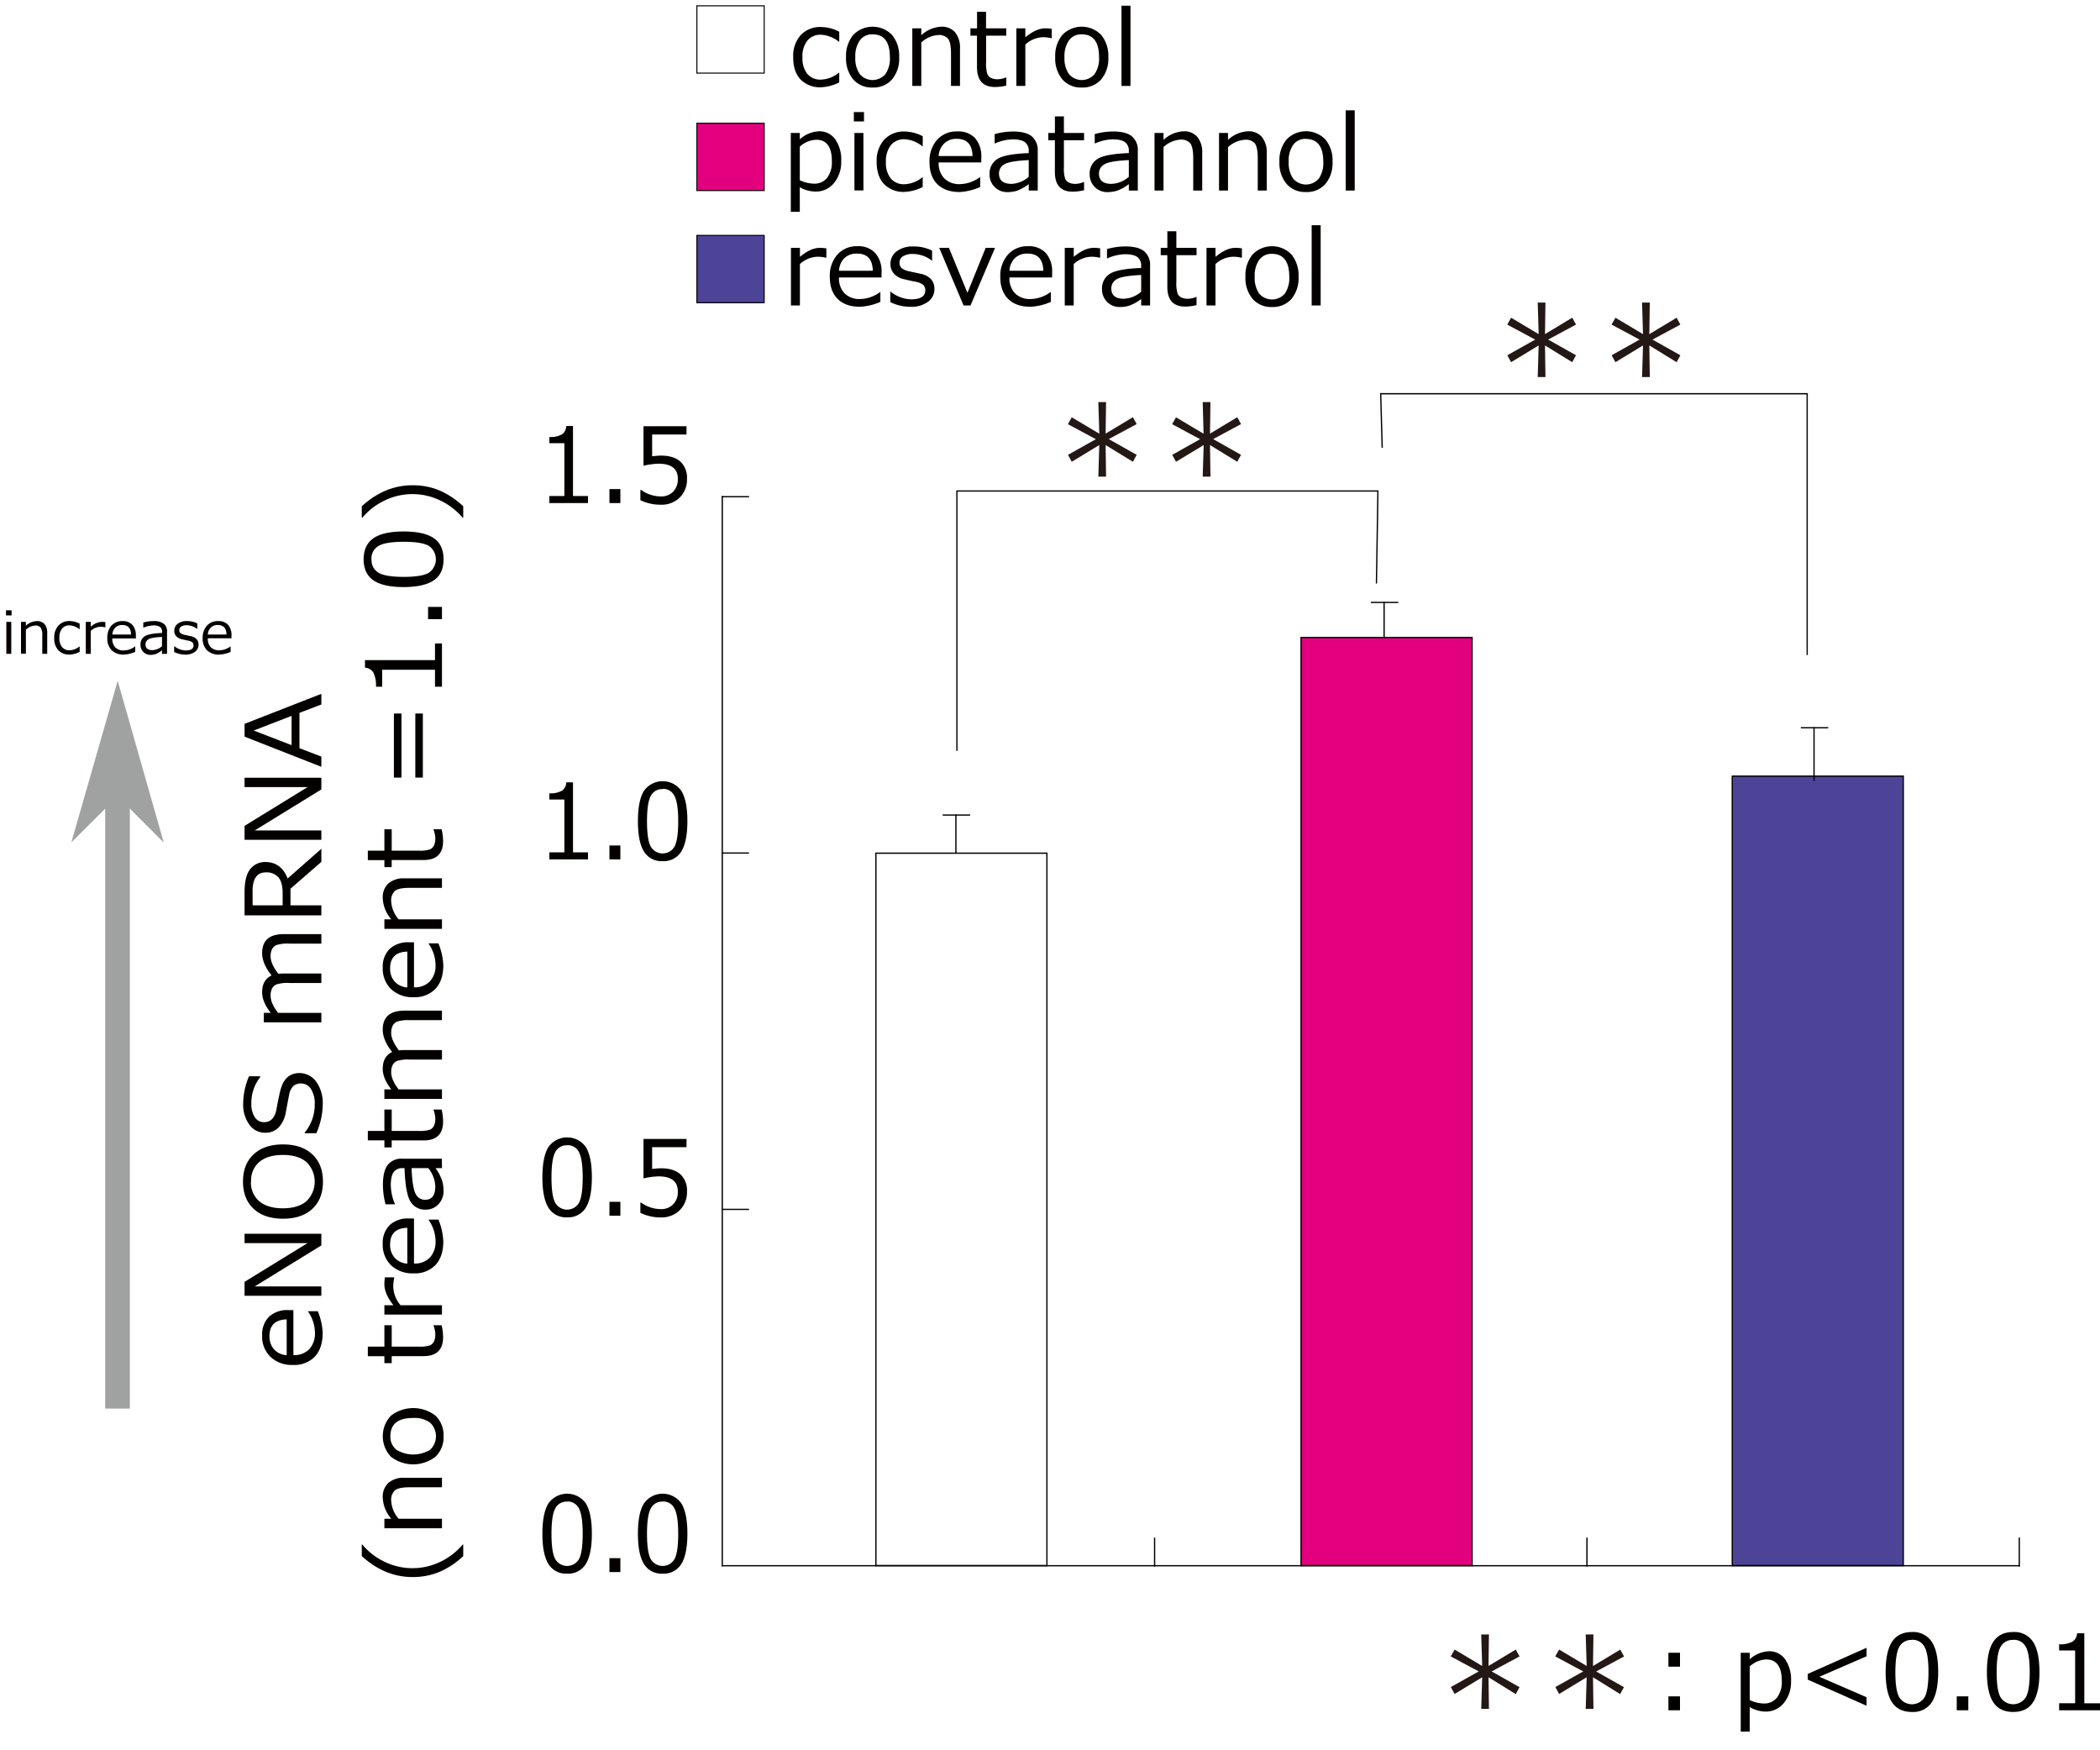 <?xml version="1.0" encoding="UTF-8"?>
<svg xmlns="http://www.w3.org/2000/svg" id="レイヤー_1" data-name="レイヤー 1" viewBox="0 0 700 583.24">
  <defs>
    <style>.cls-1,.cls-5{fill:#040000;}.cls-2{fill:#4d4397;}.cls-3{fill:#e3007f;}.cls-4{isolation:isolate;}.cls-5{fill-opacity:0;}.cls-6{fill:#231815;}.cls-7,.cls-8{fill:#a0a1a1;}.cls-7{fill-rule:evenodd;}</style>
  </defs>
  <path class="cls-1" d="M349.18,522H291.75V284.13h57.43Zm-57-.43h56.58v-237H292.18Z"></path>
  <path id="path33" class="cls-2" d="M577.43,258.67h57V521.78h-57V258.67"></path>
  <path class="cls-1" d="M634.64,522H577.21V258.46h57.43Zm-57-.43h56.58V258.88H577.64Z"></path>
  <path id="path41-7" class="cls-3" d="M433.68,212.47h57V521.78h-57V212.47"></path>
  <path class="cls-1" d="M490.9,522H433.47V212.25H490.9Zm-57-.43h56.57V212.68H433.9Z"></path>
  <rect class="cls-1" x="318.42" y="271.43" width="0.43" height="12.89"></rect>
  <rect class="cls-1" x="314.23" y="271.43" width="9.14" height="0.42"></rect>
  <rect class="cls-1" x="604.46" y="242.34" width="0.43" height="17.88"></rect>
  <rect class="cls-1" x="600.27" y="242.34" width="9.14" height="0.42"></rect>
  <rect class="cls-1" x="461.15" y="200.57" width="0.43" height="11.72"></rect>
  <rect class="cls-1" x="456.95" y="200.57" width="9.14" height="0.42"></rect>
  <rect class="cls-1" x="240.54" y="165.33" width="0.43" height="356.7"></rect>
  <rect class="cls-1" x="240.54" y="402.85" width="9.14" height="0.42"></rect>
  <rect class="cls-1" x="240.54" y="284.09" width="9.14" height="0.42"></rect>
  <rect class="cls-1" x="240.54" y="165.33" width="9.14" height="0.42"></rect>
  <rect class="cls-1" x="240.54" y="521.61" width="432.76" height="0.43"></rect>
  <path class="cls-1" d="M319.18,250.25h-.42V163.42H459.51v.21s0,2.36-.49,30.83h-.42c.41-24.44.48-29.62.49-30.61H319.18Z"></path>
  <rect class="cls-1" x="672.88" y="512.42" width="0.43" height="9.67"></rect>
  <rect class="cls-1" x="528.77" y="512.46" width="0.43" height="9.67"></rect>
  <rect class="cls-1" x="384.65" y="512.46" width="0.43" height="9.67"></rect>
  <path class="cls-1" d="M602.6,218.3h-.42V131.45H460.45c0,.76.09,4.05.5,17.79l-.43,0c-.49-16.64-.5-18-.5-18V131H602.6Z"></path>
  <g class="cls-4">
    <path class="cls-1" d="M189.07,524.46a6.85,6.85,0,0,1-6.27-3.22c-1.33-2.16-2-5.51-2-10.08s.67-7.93,2-10.09a7.63,7.63,0,0,1,12.49,0q2,3.26,2,10.05t-2,10.1A6.82,6.82,0,0,1,189.07,524.46Zm0-24a4.17,4.17,0,0,0-4,2.31q-1.24,2.29-1.24,8.43c0,4.06.41,6.85,1.24,8.39a4.57,4.57,0,0,0,7.94,0q1.22-2.31,1.22-8.42c0-4-.4-6.78-1.22-8.35A4.14,4.14,0,0,0,189.07,500.42Z"></path>
    <path class="cls-1" d="M206.79,523.94h-3.64V519.3h3.64Z"></path>
    <path class="cls-1" d="M220.91,524.46a6.85,6.85,0,0,1-6.27-3.22c-1.33-2.16-2-5.51-2-10.08s.67-7.93,2-10.09a7.63,7.63,0,0,1,12.49,0q2,3.26,2,10.05t-2,10.1A6.82,6.82,0,0,1,220.91,524.46Zm0-24a4.17,4.17,0,0,0-4,2.31q-1.24,2.29-1.24,8.43c0,4.06.41,6.85,1.24,8.39a4.57,4.57,0,0,0,7.94,0q1.22-2.31,1.22-8.42c0-4-.4-6.78-1.22-8.35A4.14,4.14,0,0,0,220.91,500.42Z"></path>
  </g>
  <g class="cls-4">
    <path class="cls-1" d="M189.07,405.71a6.86,6.86,0,0,1-6.27-3.23q-2-3.23-2-10.08t2-10.09a7.63,7.63,0,0,1,12.49,0q2,3.26,2,10.05t-2,10.1A6.83,6.83,0,0,1,189.07,405.71Zm0-24a4.16,4.16,0,0,0-4,2.3c-.83,1.53-1.24,4.35-1.24,8.43s.41,6.86,1.24,8.4a4.57,4.57,0,0,0,7.94,0q1.22-2.31,1.22-8.43c0-4-.4-6.78-1.22-8.35A4.13,4.13,0,0,0,189.07,381.67Z"></path>
    <path class="cls-1" d="M206.79,405.18h-3.64v-4.64h3.64Z"></path>
    <path class="cls-1" d="M213.46,404.21v-3.4h.25a11.32,11.32,0,0,0,6.51,2.16,5.59,5.59,0,0,0,4.16-1.57,5.89,5.89,0,0,0,1.56-4.34q0-5-6.5-5a24.37,24.37,0,0,0-4.94.68V379.58h14.34v2.75H217.38v7.25c1.41-.14,2.37-.22,2.86-.22q4.31,0,6.54,2a7.29,7.29,0,0,1,2.22,5.75,8.39,8.39,0,0,1-2.41,6.21,8.53,8.53,0,0,1-6.31,2.42A15.21,15.21,0,0,1,213.46,404.21Z"></path>
  </g>
  <g class="cls-4">
    <path class="cls-1" d="M196,286.42H183.12v-2.35h5v-17.6h-5V264.4a7.79,7.79,0,0,0,4.22-.89,3.51,3.51,0,0,0,1.42-2.78H191v23.34H196Z"></path>
    <path class="cls-1" d="M206.79,286.42h-3.64v-4.64h3.64Z"></path>
    <path class="cls-1" d="M220.91,287a6.86,6.86,0,0,1-6.27-3.23q-2-3.23-2-10.08t2-10.09a7.63,7.63,0,0,1,12.49,0q2,3.26,2,10.05t-2,10.1A6.83,6.83,0,0,1,220.91,287Zm0-24a4.16,4.16,0,0,0-4,2.3q-1.24,2.3-1.24,8.43t1.24,8.4a4.57,4.57,0,0,0,7.94,0q1.22-2.31,1.22-8.43c0-4-.4-6.78-1.22-8.35A4.13,4.13,0,0,0,220.91,262.91Z"></path>
  </g>
  <g class="cls-4">
    <path class="cls-1" d="M196,167.66H183.12v-2.35h5v-17.6h-5v-2.07a7.79,7.79,0,0,0,4.22-.89,3.51,3.51,0,0,0,1.42-2.78H191v23.34H196Z"></path>
    <path class="cls-1" d="M206.79,167.66h-3.64V163h3.64Z"></path>
    <path class="cls-1" d="M213.46,166.69v-3.4h.25a11.32,11.32,0,0,0,6.51,2.16,5.59,5.59,0,0,0,4.16-1.57,5.9,5.9,0,0,0,1.56-4.34c0-3.36-2.17-5-6.5-5a24.37,24.37,0,0,0-4.94.68V142.06h14.34v2.75H217.38v7.25c1.41-.14,2.37-.22,2.86-.22q4.31,0,6.54,2a7.28,7.28,0,0,1,2.22,5.74,8.41,8.41,0,0,1-2.41,6.22,8.53,8.53,0,0,1-6.31,2.41A15.21,15.21,0,0,1,213.46,166.69Z"></path>
  </g>
  <g class="cls-4">
    <path class="cls-1" d="M107.56,444.23q0,5.07-2.59,7.88a9.5,9.5,0,0,1-7.33,2.8,10.31,10.31,0,0,1-7.48-2.69,9.43,9.43,0,0,1-2.78-7.11,8.36,8.36,0,0,1,2.28-6.26,8.92,8.92,0,0,1,6.49-2.22H97.8v15a7,7,0,0,0,5.32-2,7.75,7.75,0,0,0,1.86-5.51,12.62,12.62,0,0,0-2.29-7V437h3.24A21.35,21.35,0,0,1,107.56,444.23Zm-12,7.44V439.73c-3.82.09-5.73,1.95-5.73,5.56a6.35,6.35,0,0,0,1.53,4.43A6.21,6.21,0,0,0,95.54,451.67Z"></path>
    <path class="cls-1" d="M107.12,411.18v3.89L84.9,428.74h22.22v3.12H81.52v-4.65l21-12.91h-21v-3.12Z"></path>
    <path class="cls-1" d="M107.65,393.8q0,5.79-3.53,9.08t-9.79,3.29q-6.26,0-9.79-3.3T81,393.8q0-5.78,3.54-9.08t9.79-3.31q6.24,0,9.78,3.31T107.65,393.8Zm-24,0a8.12,8.12,0,0,0,2.78,6.56q2.79,2.34,7.85,2.34t7.84-2.34a9.09,9.09,0,0,0,0-13.09q-2.78-2.36-7.84-2.35t-7.86,2.35A8.08,8.08,0,0,0,83.7,393.78Z"></path>
    <path class="cls-1" d="M107.58,368.08a24.44,24.44,0,0,1-2.14,9.6h-3.86v-.23a14.61,14.61,0,0,0,3.33-9.4,9,9,0,0,0-1.24-5.09,3.85,3.85,0,0,0-3.33-1.85,3.66,3.66,0,0,0-2.5.79,5.29,5.29,0,0,0-1.42,2.72l-1.15,6.06a9.75,9.75,0,0,1-2.41,5.1,6.13,6.13,0,0,1-4.53,1.74,6.29,6.29,0,0,1-5.21-2.7,11.32,11.32,0,0,1-2.06-7A23.47,23.47,0,0,1,83,358.7h3.72V359a13.88,13.88,0,0,0-2.94,8.83,7.93,7.93,0,0,0,1.17,4.53A3.59,3.59,0,0,0,88,374q3.18,0,4.09-3.93c.26-1.51.59-3.2,1-5.05a16.53,16.53,0,0,1,1.22-4,7.39,7.39,0,0,1,1.45-1.95A5.42,5.42,0,0,1,97.58,358a6.88,6.88,0,0,1,7.81,2.49A12.16,12.16,0,0,1,107.58,368.08Z"></path>
    <path class="cls-1" d="M107.12,314.49H96.37a12,12,0,0,0-4.15.46,3,3,0,0,0-1.53,1.4,5.14,5.14,0,0,0-.49,2.39q0,2.46,2.57,5.81a20,20,0,0,1,2.26-.1h12.09v3.16H96.37a12,12,0,0,0-4.2.47,3,3,0,0,0-1.49,1.38,5.09,5.09,0,0,0-.48,2.35c0,1.72.83,3.63,2.48,5.75h14.44v3.17H87.93v-3.17h2.31q-2.86-3.63-2.86-6.85,0-4.15,3.15-5.62c-2.1-2.61-3.15-5.1-3.15-7.45q0-6.33,7.24-6.32h12.5Z"></path>
    <path class="cls-1" d="M107.12,282.88v4.37l-10.29,8.94v5.53h10.29v3.35H81.52v-7.69c0-3.62.64-6.2,1.92-7.76a6.23,6.23,0,0,1,5-2.33q5.28,0,7.44,5.5ZM84.21,301.72h10v-4c0-2.48-.48-4.27-1.43-5.35a5.25,5.25,0,0,0-4.16-1.62c-3,0-4.43,2.12-4.43,6.36Z"></path>
    <path class="cls-1" d="M107.12,259.21v3.89L84.9,276.77h22.22v3.12H81.52v-4.65l21-12.91h-21v-3.12Z"></path>
    <path class="cls-1" d="M107.12,234.79l-7.3,2.79v11.78l7.3,2.8v3.4l-25.6-10.05v-4.27l25.6-10Zm-9.93,3.8-12.63,4.88,12.63,4.87Z"></path>
  </g>
  <g class="cls-4">
    <path class="cls-1" d="M154.41,514.79v3.84a27.57,27.57,0,0,1-8.09,5.32,23.21,23.21,0,0,1-8.83,1.65q-9.23,0-16.9-7v-3.84h.17a21.92,21.92,0,0,0,7.41,5.74,21.32,21.32,0,0,0,18.64,0,22.17,22.17,0,0,0,7.43-5.75Z"></path>
    <path class="cls-1" d="M147.32,492.51v3.17H136.57q-3.73,0-4.95,1.05a4.3,4.3,0,0,0-1.22,3.44,9.93,9.93,0,0,0,2.48,6h14.44v3.17H128.13v-3.17h2.31a11.39,11.39,0,0,1-2.86-7.07,6.29,6.29,0,0,1,1.86-4.87,7.69,7.69,0,0,1,5.38-1.71Z"></path>
    <path class="cls-1" d="M147.85,478.65a8.9,8.9,0,0,1-2.71,6.86,12.12,12.12,0,0,1-14.82,0,9.95,9.95,0,0,1,0-13.69,12.16,12.16,0,0,1,14.86,0A9,9,0,0,1,147.85,478.65Zm-17.72,0a5.48,5.48,0,0,0,2,4.52,10.82,10.82,0,0,0,11.26,0,6.21,6.21,0,0,0,0-9,8.68,8.68,0,0,0-5.61-1.59Q130.14,472.54,130.13,478.65Z"></path>
    <path class="cls-1" d="M147.7,445.67q0,6.3-6.54,6.3H130.57v2.33h-2.44V452h-5.52V448.8h5.52v-7.13h2.44v7.13h8.89a10.68,10.68,0,0,0,3.92-.44,2.69,2.69,0,0,0,1.3-1.34,5.48,5.48,0,0,0,.42-2.31,8.26,8.26,0,0,0-.61-2.93v-.11h2.72A18.4,18.4,0,0,1,147.7,445.67Z"></path>
    <path class="cls-1" d="M147.32,438.12H128.13V435h3q-3-3.81-3-7a14.67,14.67,0,0,1,.17-2.28h3.12v.12a14.07,14.07,0,0,0-.34,3,10,10,0,0,0,2.45,6.17h13.79Z"></path>
    <path class="cls-1" d="M147.77,413.7c0,3.39-.87,6-2.59,7.88a9.48,9.48,0,0,1-7.33,2.8,10.32,10.32,0,0,1-7.49-2.68,9.44,9.44,0,0,1-2.78-7.11,8.34,8.34,0,0,1,2.28-6.26,8.88,8.88,0,0,1,6.49-2.23H138v15a6.91,6.91,0,0,0,5.32-2,7.74,7.74,0,0,0,1.86-5.5,12.65,12.65,0,0,0-2.29-7v-.14h3.25A21.55,21.55,0,0,1,147.77,413.7Zm-12,7.44V409.2c-3.82.1-5.73,1.95-5.73,5.57a6.36,6.36,0,0,0,1.53,4.43A6.21,6.21,0,0,0,135.74,421.14Z"></path>
    <path class="cls-1" d="M147.32,389.32h-2.14a15.34,15.34,0,0,1,2.2,4.18,11.75,11.75,0,0,1,.47,3.33,6.3,6.3,0,0,1-1.7,4.52,5.67,5.67,0,0,1-4.31,1.8,5.57,5.57,0,0,1-5-2.68q-1.7-2.67-2-11.15h-.58a3.48,3.48,0,0,0-3,1.26c-.64.84-1,2.31-1,4.43a17.1,17.1,0,0,0,1.35,6.21v.15h-3.1a26,26,0,0,1-.87-6.49q0-4.51,1.59-6.62a5.8,5.8,0,0,1,4.93-2.09h13.13Zm-4.56,0h-5.58c.2,4.48.66,7.35,1.4,8.63a3.43,3.43,0,0,0,3.07,1.92q3.45,0,3.45-4.43A10.19,10.19,0,0,0,142.76,389.32Z"></path>
    <path class="cls-1" d="M147.7,373.78q0,6.3-6.54,6.3H130.57v2.32h-2.44v-2.34h-5.52v-3.15h5.52v-7.13h2.44v7.13h8.89a10.91,10.91,0,0,0,3.92-.44,2.73,2.73,0,0,0,1.3-1.34,5.48,5.48,0,0,0,.42-2.31,8.18,8.18,0,0,0-.61-2.93v-.11h2.72A18.4,18.4,0,0,1,147.7,373.78Z"></path>
    <path class="cls-1" d="M147.32,340H136.57a12,12,0,0,0-4.15.46,3,3,0,0,0-1.53,1.4,5.26,5.26,0,0,0-.49,2.39q0,2.46,2.57,5.82a17.6,17.6,0,0,1,2.26-.11h12.09v3.17H136.57a12,12,0,0,0-4.2.46,3,3,0,0,0-1.49,1.38,5.12,5.12,0,0,0-.48,2.35q0,2.58,2.48,5.75h14.44v3.17H128.13v-3.17h2.31c-1.9-2.41-2.86-4.69-2.86-6.84q0-4.17,3.15-5.62-3.15-3.93-3.15-7.46,0-6.31,7.24-6.32h12.5Z"></path>
    <path class="cls-1" d="M147.77,321.66c0,3.38-.87,6-2.59,7.87a9.49,9.49,0,0,1-7.33,2.81,10.32,10.32,0,0,1-7.49-2.69,9.44,9.44,0,0,1-2.78-7.11,8.34,8.34,0,0,1,2.28-6.26,8.92,8.92,0,0,1,6.49-2.23H138v15a6.91,6.91,0,0,0,5.32-2,7.73,7.73,0,0,0,1.86-5.5,12.65,12.65,0,0,0-2.29-7v-.14h3.25A21.55,21.55,0,0,1,147.77,321.66Zm-12,7.43V317.15c-3.82.1-5.73,2-5.73,5.57a6.36,6.36,0,0,0,1.53,4.43A6.21,6.21,0,0,0,135.74,329.09Z"></path>
    <path class="cls-1" d="M147.32,292.73v3.17H136.57q-3.73,0-4.95,1.05a4.3,4.3,0,0,0-1.22,3.44,9.93,9.93,0,0,0,2.48,6h14.44v3.17H128.13v-3.17h2.31a11.44,11.44,0,0,1-2.86-7.08,6.27,6.27,0,0,1,1.86-4.86,7.69,7.69,0,0,1,5.38-1.71Z"></path>
    <path class="cls-1" d="M147.7,280.32q0,6.31-6.54,6.31H130.57V289h-2.44v-2.34h-5.52v-3.15h5.52v-7.14h2.44v7.14h8.89a10.91,10.91,0,0,0,3.92-.44,2.75,2.75,0,0,0,1.3-1.35,5.47,5.47,0,0,0,.42-2.3,8.27,8.27,0,0,0-.61-2.94v-.11h2.72A18.48,18.48,0,0,1,147.7,280.32Z"></path>
    <path class="cls-1" d="M133.82,237.8v21.36H131.3V237.8Zm7.13,0v21.36h-2.51V237.8Z"></path>
    <path class="cls-1" d="M147.32,214.43v14.44H145v-5.66h-17.6v5.66h-2.07a9.63,9.63,0,0,0-.89-4.74,3.46,3.46,0,0,0-2.78-1.6V220H145v-5.54Z"></path>
    <path class="cls-1" d="M147.32,202.27v4.09h-4.63v-4.09Z"></path>
    <path class="cls-1" d="M147.85,186.4c0,3.2-1.07,5.54-3.23,7s-5.51,2.26-10.07,2.26-7.93-.76-10.09-2.26-3.25-3.86-3.25-7,1.09-5.49,3.26-7,5.52-2.27,10.05-2.27,7.94.75,10.1,2.25S147.85,183.22,147.85,186.4Zm-24,0a4.81,4.81,0,0,0,2.31,4.47c1.53.92,4.34,1.39,8.43,1.39s6.85-.47,8.39-1.39a5.46,5.46,0,0,0,0-8.92q-2.31-1.38-8.42-1.38c-4,0-6.79.45-8.35,1.37A4.76,4.76,0,0,0,123.81,186.4Z"></path>
    <path class="cls-1" d="M154.41,168.74v3.83h-.17a22.29,22.29,0,0,0-7.45-5.75,21.23,21.23,0,0,0-18.6,0,22,22,0,0,0-7.43,5.74h-.17v-3.83q7.66-7,16.9-7a23.27,23.27,0,0,1,8.8,1.63A27.42,27.42,0,0,1,154.41,168.74Z"></path>
  </g>
  <rect id="rect4175-0" class="cls-5" x="232.29" y="1.93" width="22.43" height="22.43"></rect>
  <path class="cls-1" d="M254.9,24.54H232.12V1.76H254.9Zm-22.43-.35h22.08V2.11H232.47Z"></path>
  <rect id="rect4175-1-7-9" class="cls-3" x="232.29" y="41.07" width="22.43" height="22.43"></rect>
  <path class="cls-1" d="M254.9,63.68H232.12V40.9H254.9Zm-22.43-.35h22.08V41.25H232.47Z"></path>
  <rect id="rect4175-1-7-4-0" class="cls-2" x="232.29" y="78.46" width="22.43" height="22.43"></rect>
  <path class="cls-1" d="M254.9,101.07H232.12V78.28H254.9Zm-22.43-.36h22.08V78.64H232.47Z"></path>
  <g class="cls-4">
    <path class="cls-1" d="M263.65,101.8V82.6h3v3c2.4-2,4.61-3,6.64-3a14.5,14.5,0,0,1,2.16.17V85.9h-.12a12,12,0,0,0-2.86-.34A9.15,9.15,0,0,0,266.64,88v13.8Z"></path>
    <path class="cls-1" d="M286.68,102.24q-4.79,0-7.43-2.59t-2.64-7.33a10.68,10.68,0,0,1,2.53-7.49,8.64,8.64,0,0,1,6.71-2.77,7.59,7.59,0,0,1,5.9,2.27,9.23,9.23,0,0,1,2.1,6.49v1.65H279.67a7.14,7.14,0,0,0,1.87,5.32,7,7,0,0,0,5.19,1.87,11.51,11.51,0,0,0,6.6-2.3h.13v3.25A19.37,19.37,0,0,1,286.68,102.24Zm-7-12h11.26c-.09-3.82-1.84-5.72-5.25-5.72A5.8,5.8,0,0,0,281.5,86,6.39,6.39,0,0,0,279.67,90.21Z"></path>
    <path class="cls-1" d="M303.52,102.25a14.8,14.8,0,0,1-6.76-1.58V97.21h.12a11.38,11.38,0,0,0,6.81,2.55q4.74,0,4.74-3A2.5,2.5,0,0,0,307.8,95a5.55,5.55,0,0,0-2.62-1.1c-1.11-.22-2.38-.5-3.82-.84A6.37,6.37,0,0,1,298,91.22a4.69,4.69,0,0,1-1.18-3.29,5.08,5.08,0,0,1,2.07-4.17,8.77,8.77,0,0,1,5.54-1.62,13.6,13.6,0,0,1,6.27,1.39v3.3h-.12a10.44,10.44,0,0,0-6.3-2.19,6,6,0,0,0-3.24.75,2.36,2.36,0,0,0-1.19,2.1,2.47,2.47,0,0,0,.63,1.82,5.73,5.73,0,0,0,2.54,1.1l3.76.82A6.51,6.51,0,0,1,310.3,93a4.74,4.74,0,0,1,1.17,3.32,5.11,5.11,0,0,1-2.16,4.27A9.3,9.3,0,0,1,303.52,102.25Z"></path>
    <path class="cls-1" d="M331.68,82.6l-8.17,19.2h-2.32l-8.12-19.2h3.24l6.17,15,6.08-15Z"></path>
    <path class="cls-1" d="M343.51,102.24c-3.2,0-5.67-.86-7.43-2.59s-2.65-4.17-2.65-7.33A10.69,10.69,0,0,1,336,84.83a8.62,8.62,0,0,1,6.71-2.77,7.62,7.62,0,0,1,5.9,2.27,9.23,9.23,0,0,1,2.1,6.49v1.65H336.49a7.15,7.15,0,0,0,1.88,5.32,7,7,0,0,0,5.19,1.87,11.48,11.48,0,0,0,6.59-2.3h.14v3.25A19.37,19.37,0,0,1,343.51,102.24Zm-7-12h11.27c-.09-3.82-1.84-5.72-5.25-5.72A5.76,5.76,0,0,0,338.33,86,6.35,6.35,0,0,0,336.49,90.21Z"></path>
    <path class="cls-1" d="M354.92,101.8V82.6h3v3c2.41-2,4.62-3,6.65-3a14.26,14.26,0,0,1,2.15.17V85.9h-.11a12,12,0,0,0-2.86-.34A9.17,9.17,0,0,0,357.91,88v13.8Z"></path>
    <path class="cls-1" d="M380.39,101.8V99.66a14.65,14.65,0,0,1-3.94,2.2,10.85,10.85,0,0,1-3.14.46,5.77,5.77,0,0,1-4.27-1.7,5.85,5.85,0,0,1-1.7-4.31,5.66,5.66,0,0,1,2.53-5c1.68-1.12,5.19-1.8,10.52-2v-.58a3.58,3.58,0,0,0-1.19-3c-.79-.64-2.18-1-4.18-1a15.22,15.22,0,0,0-5.86,1.36H369V83a23.17,23.17,0,0,1,6.12-.87q4.26,0,6.24,1.59a5.94,5.94,0,0,1,2,4.93V101.8Zm0-4.57V91.65c-4.22.2-6.94.66-8.15,1.41a3.43,3.43,0,0,0-1.8,3.06q0,3.45,4.17,3.45A9.32,9.32,0,0,0,380.39,97.23Z"></path>
    <path class="cls-1" d="M395.05,102.17q-5.94,0-5.94-6.54V85.05h-2.2V82.6h2.21V77.08h3V82.6h6.73v2.45h-6.73v8.88a11.32,11.32,0,0,0,.42,3.92,2.63,2.63,0,0,0,1.27,1.3,4.88,4.88,0,0,0,2.17.42,7.41,7.41,0,0,0,2.77-.61h.1v2.72A15.87,15.87,0,0,1,395.05,102.17Z"></path>
    <path class="cls-1" d="M402.17,101.8V82.6h3v3c2.4-2,4.61-3,6.64-3a14.5,14.5,0,0,1,2.16.17V85.9h-.12a11.94,11.94,0,0,0-2.85-.34A9.15,9.15,0,0,0,405.16,88v13.8Z"></path>
    <path class="cls-1" d="M424,102.32a8.15,8.15,0,0,1-6.47-2.71,10.79,10.79,0,0,1-2.38-7.4,10.86,10.86,0,0,1,2.4-7.42,9,9,0,0,1,12.91,0,10.92,10.92,0,0,1,2.39,7.44,10.79,10.79,0,0,1-2.38,7.42A8.21,8.21,0,0,1,424,102.32Zm0-17.72a5.05,5.05,0,0,0-4.26,2,9.14,9.14,0,0,0-1.5,5.65,9.05,9.05,0,0,0,1.5,5.61,5.64,5.64,0,0,0,8.53,0,9.12,9.12,0,0,0,1.49-5.61Q429.74,84.61,424,84.6Z"></path>
    <path class="cls-1" d="M440.22,101.8h-3V75.06h3Z"></path>
  </g>
  <g class="cls-4">
    <path class="cls-1" d="M266.6,62.4v8.19h-3V44.31h3v2.12A10.22,10.22,0,0,1,273,43.76a6.42,6.42,0,0,1,5.4,2.65,11.73,11.73,0,0,1,2,7.26A10.93,10.93,0,0,1,278,61a7.63,7.63,0,0,1-6,2.84A10.61,10.61,0,0,1,266.6,62.4Zm0-13.54V60.07a11.64,11.64,0,0,0,4.72,1.14,5.37,5.37,0,0,0,4.39-1.94,8.54,8.54,0,0,0,1.58-5.5q0-7.19-5.19-7.19A8.64,8.64,0,0,0,266.6,48.86Z"></path>
    <path class="cls-1" d="M288,40.47h-3.38V37.36H288Zm-.19,23h-3V44.31h3Z"></path>
    <path class="cls-1" d="M307.56,62.33a14.54,14.54,0,0,1-6,1.62,9,9,0,0,1-6.88-2.6c-1.64-1.74-2.46-4.2-2.46-7.41a10.44,10.44,0,0,1,2.53-7.41,8.92,8.92,0,0,1,6.83-2.7,13.51,13.51,0,0,1,6,1.58v3.33h-.14a10.26,10.26,0,0,0-5.93-2.33,5.64,5.64,0,0,0-4.57,2,8.5,8.5,0,0,0-1.63,5.57,8.25,8.25,0,0,0,1.63,5.52,5.66,5.66,0,0,0,4.57,1.9,10,10,0,0,0,5.93-2.29h.14Z"></path>
    <path class="cls-1" d="M319.91,64c-3.19,0-5.67-.87-7.43-2.59s-2.64-4.18-2.64-7.33a10.68,10.68,0,0,1,2.53-7.49,8.63,8.63,0,0,1,6.71-2.78A7.63,7.63,0,0,1,325,46a9.23,9.23,0,0,1,2.1,6.49v1.65H312.89a7.16,7.16,0,0,0,1.88,5.32A7,7,0,0,0,320,61.36a11.47,11.47,0,0,0,6.59-2.29h.14v3.25A19.37,19.37,0,0,1,319.91,64Zm-7-12h11.27q-.14-5.73-5.25-5.73a5.79,5.79,0,0,0-4.18,1.53A6.35,6.35,0,0,0,312.89,51.92Z"></path>
    <path class="cls-1" d="M342.91,63.5V61.36A14.74,14.74,0,0,1,339,63.57a11.2,11.2,0,0,1-3.14.46,5.81,5.81,0,0,1-6-6,5.68,5.68,0,0,1,2.53-5q2.52-1.69,10.52-2v-.58a3.58,3.58,0,0,0-1.19-3c-.79-.64-2.18-1-4.18-1a15.38,15.38,0,0,0-5.86,1.35h-.13v-3.1a23,23,0,0,1,6.11-.87c2.84,0,4.93.53,6.25,1.59a6,6,0,0,1,2,4.93V63.5Zm0-4.57V53.36c-4.22.2-6.94.66-8.14,1.41A3.42,3.42,0,0,0,333,57.83q0,3.45,4.18,3.45A9.28,9.28,0,0,0,342.91,58.93Z"></path>
    <path class="cls-1" d="M357.57,63.88q-5.94,0-5.94-6.54V46.75h-2.2V44.31h2.21V38.79h3v5.52h6.72v2.44h-6.72v8.89a11.44,11.44,0,0,0,.41,3.92,2.63,2.63,0,0,0,1.27,1.3,4.88,4.88,0,0,0,2.17.42,7.41,7.41,0,0,0,2.77-.61h.1v2.72A16.34,16.34,0,0,1,357.57,63.88Z"></path>
    <path class="cls-1" d="M376.28,63.5V61.36a14.62,14.62,0,0,1-3.95,2.21,11.15,11.15,0,0,1-3.14.46,5.78,5.78,0,0,1-4.26-1.7,5.85,5.85,0,0,1-1.7-4.31,5.68,5.68,0,0,1,2.52-5q2.52-1.69,10.53-2v-.58a3.58,3.58,0,0,0-1.19-3c-.8-.64-2.19-1-4.18-1a15.34,15.34,0,0,0-5.86,1.35h-.14v-3.1a23.17,23.17,0,0,1,6.12-.87q4.26,0,6.24,1.59a5.94,5.94,0,0,1,2,4.93V63.5Zm0-4.57V53.36c-4.23.2-6.94.66-8.15,1.41a3.42,3.42,0,0,0-1.81,3.06q0,3.45,4.18,3.45A9.3,9.3,0,0,0,376.28,58.93Z"></path>
    <path class="cls-1" d="M400.74,63.5h-3V52.75q0-3.73-1-5a3.92,3.92,0,0,0-3.24-1.22,9.12,9.12,0,0,0-5.66,2.48V63.5h-3V44.31h3v2.31a10.47,10.47,0,0,1,6.68-2.86,5.74,5.74,0,0,1,4.59,1.87A8,8,0,0,1,400.74,51Z"></path>
    <path class="cls-1" d="M422.25,63.5h-3V52.75q0-3.73-1-5A4,4,0,0,0,415,46.58a9.1,9.1,0,0,0-5.66,2.48V63.5h-3V44.31h3v2.31a10.45,10.45,0,0,1,6.68-2.86,5.7,5.7,0,0,1,4.58,1.87A7.92,7.92,0,0,1,422.25,51Z"></path>
    <path class="cls-1" d="M435.33,64a8.18,8.18,0,0,1-6.48-2.71,10.84,10.84,0,0,1-2.37-7.4,10.85,10.85,0,0,1,2.39-7.42,9,9,0,0,1,12.91,0,10.84,10.84,0,0,1,2.4,7.44,10.81,10.81,0,0,1-2.39,7.42A8.2,8.2,0,0,1,435.33,64Zm0-17.72a5,5,0,0,0-4.27,2,9.19,9.19,0,0,0-1.49,5.65,9.12,9.12,0,0,0,1.49,5.61,5.64,5.64,0,0,0,8.53,0,9.05,9.05,0,0,0,1.5-5.61Q441.09,46.32,435.33,46.31Z"></path>
    <path class="cls-1" d="M451.57,63.5h-3V36.77h3Z"></path>
  </g>
  <g class="cls-4">
    <path class="cls-1" d="M279.74,27.47a14.66,14.66,0,0,1-6,1.61,9,9,0,0,1-6.89-2.6c-1.64-1.73-2.45-4.2-2.45-7.4a10.39,10.39,0,0,1,2.53-7.41A8.9,8.9,0,0,1,273.75,9a13.31,13.31,0,0,1,6,1.58v3.33h-.13a10.28,10.28,0,0,0-5.93-2.33,5.63,5.63,0,0,0-4.57,1.95,8.48,8.48,0,0,0-1.63,5.58,8.3,8.3,0,0,0,1.62,5.52,5.68,5.68,0,0,0,4.58,1.9,10.05,10.05,0,0,0,5.93-2.29h.13Z"></path>
    <path class="cls-1" d="M290.87,29.17a8.18,8.18,0,0,1-6.47-2.71,10.83,10.83,0,0,1-2.38-7.4,10.88,10.88,0,0,1,2.4-7.43,9,9,0,0,1,12.91,0,10.89,10.89,0,0,1,2.39,7.44,10.72,10.72,0,0,1-2.39,7.41A8.18,8.18,0,0,1,290.87,29.17Zm0-17.72a5,5,0,0,0-4.26,2,9.15,9.15,0,0,0-1.5,5.66,9,9,0,0,0,1.5,5.6,5.61,5.61,0,0,0,8.52,0,9,9,0,0,0,1.5-5.6Q296.63,11.44,290.87,11.45Z"></path>
    <path class="cls-1" d="M320,28.64h-3V17.89c0-2.5-.32-4.14-1-5a4,4,0,0,0-3.25-1.22,9.1,9.1,0,0,0-5.65,2.48V28.64h-3V9.44h3v2.31a10.43,10.43,0,0,1,6.67-2.85,5.75,5.75,0,0,1,4.59,1.86A8,8,0,0,1,320,16.14Z"></path>
    <path class="cls-1" d="M331.66,29q-5.94,0-6-6.54V11.89h-2.19V9.44h2.21V3.92h3V9.44h6.73v2.45H328.7v8.88a11.32,11.32,0,0,0,.42,3.92A2.7,2.7,0,0,0,330.39,26a4.88,4.88,0,0,0,2.17.41,7.41,7.41,0,0,0,2.77-.61h.1v2.72A15.87,15.87,0,0,1,331.66,29Z"></path>
    <path class="cls-1" d="M338.78,28.64V9.44h3v3q3.6-3,6.64-3a14.5,14.5,0,0,1,2.16.17v3.13h-.12a12,12,0,0,0-2.86-.34,9.11,9.11,0,0,0-5.82,2.45V28.64Z"></path>
    <path class="cls-1" d="M360.59,29.17a8.18,8.18,0,0,1-6.47-2.71,10.83,10.83,0,0,1-2.38-7.4,10.93,10.93,0,0,1,2.39-7.43,9,9,0,0,1,12.92,0,10.89,10.89,0,0,1,2.39,7.44,10.72,10.72,0,0,1-2.39,7.41A8.18,8.18,0,0,1,360.59,29.17Zm0-17.72a5,5,0,0,0-4.26,2,9.15,9.15,0,0,0-1.5,5.66,9,9,0,0,0,1.5,5.6,5.61,5.61,0,0,0,8.52,0,9,9,0,0,0,1.5-5.6Q366.35,11.44,360.59,11.45Z"></path>
    <path class="cls-1" d="M376.83,28.64h-3V1.9h3Z"></path>
  </g>
  <g class="cls-4">
    <path class="cls-6" d="M506.51,562.3l-1.25,2.31L496.17,559l.15,10.53h-2.58l.32-10.53-9.19,5.57-1.26-2.31,9.3-5.21-9.33-5,1.29-2.29,9.19,5.47-.32-10.51h2.58l-.15,10.51,9.09-5.47,1.25,2.29-9.29,5Z"></path>
    <path class="cls-6" d="M541.31,562.3l-1.26,2.31L531,559l.15,10.53h-2.58l.32-10.53-9.19,5.57-1.25-2.31,9.29-5.21-9.33-5,1.29-2.29,9.19,5.47-.32-10.51h2.58L531,555.25l9.09-5.47,1.26,2.29-9.3,5Z"></path>
  </g>
  <g class="cls-4">
    <path class="cls-1" d="M560,555.47h-3.86v-4.64H560ZM560,570h-3.86v-4.64H560Z"></path>
    <path class="cls-1" d="M583.24,568.93v8.19h-3V550.83h3V553a10.22,10.22,0,0,1,6.37-2.67,6.41,6.41,0,0,1,5.4,2.64,11.74,11.74,0,0,1,2,7.27,10.93,10.93,0,0,1-2.43,7.37,7.62,7.62,0,0,1-6,2.83A10.7,10.7,0,0,1,583.24,568.93Zm0-13.54V566.6a11.64,11.64,0,0,0,4.72,1.14,5.35,5.35,0,0,0,4.39-2,8.51,8.51,0,0,0,1.58-5.49q0-7.18-5.19-7.19A8.64,8.64,0,0,0,583.24,555.39Z"></path>
    <path class="cls-1" d="M622.19,568.5l-19.6-8.71v-1.91l19.6-8.71V552l-15.74,6.83,15.74,6.83Z"></path>
    <path class="cls-1" d="M637.31,570.56q-4.51,0-6.64-3.23t-2.12-10.07q0-6.85,2.13-10.09t6.63-3.25a7.38,7.38,0,0,1,6.61,3.25q2.15,3.26,2.14,10.05t-2.12,10.1A7.37,7.37,0,0,1,637.31,570.56Zm0-24a4.49,4.49,0,0,0-4.21,2.3q-1.3,2.31-1.31,8.44t1.31,8.39a5,5,0,0,0,8.42,0c.86-1.54,1.3-4.35,1.3-8.43s-.43-6.78-1.29-8.35A4.44,4.44,0,0,0,637.31,546.52Z"></path>
    <path class="cls-1" d="M656.1,570h-3.85v-4.64h3.85Z"></path>
    <path class="cls-1" d="M671.07,570.56c-3,0-5.23-1.08-6.64-3.23s-2.13-5.51-2.13-10.07.71-7.93,2.14-10.09,3.63-3.25,6.63-3.25a7.38,7.38,0,0,1,6.61,3.25q2.13,3.26,2.14,10.05t-2.13,10.1Q675.58,570.56,671.07,570.56Zm0-24a4.48,4.48,0,0,0-4.21,2.3c-.88,1.54-1.31,4.35-1.31,8.44s.43,6.85,1.31,8.39a5,5,0,0,0,8.41,0q1.31-2.31,1.3-8.43t-1.29-8.35A4.43,4.43,0,0,0,671.07,546.52Z"></path>
    <path class="cls-1" d="M700,570H686.38v-2.34h5.33v-17.6h-5.33V548a8.5,8.5,0,0,0,4.46-.89,3.47,3.47,0,0,0,1.52-2.77h2.41v23.34H700Z"></path>
  </g>
  <path id="path6662" class="cls-7" d="M39.19,265.39,54.58,280.8,39.23,226.9,23.78,280.78Z"></path>
  <rect class="cls-8" x="35.08" y="263.28" width="8.21" height="206.17" transform="translate(78.36 732.73) rotate(-180)"></rect>
  <g class="cls-4">
    <path class="cls-1" d="M3.87,205.11H2v-1.72H3.87Zm-.11,12.8H2.11V207.25H3.76Z"></path>
    <path class="cls-1" d="M15.74,217.91H14.09v-6a4.66,4.66,0,0,0-.55-2.75,2.17,2.17,0,0,0-1.79-.68,5,5,0,0,0-3.12,1.38v8H7V207.25H8.63v1.28A5.7,5.7,0,0,1,12.32,207a3.15,3.15,0,0,1,2.53,1,4.41,4.41,0,0,1,.89,3Z"></path>
    <path class="cls-1" d="M26.56,217.26a8,8,0,0,1-3.32.9,4.93,4.93,0,0,1-3.8-1.45,5.74,5.74,0,0,1-1.36-4.11,5.83,5.83,0,0,1,1.4-4.12,4.9,4.9,0,0,1,3.77-1.5,7.42,7.42,0,0,1,3.31.88v1.85h-.07a5.65,5.65,0,0,0-3.28-1.29,3.1,3.1,0,0,0-2.52,1.08,4.75,4.75,0,0,0-.9,3.1,4.63,4.63,0,0,0,.9,3.07,3.13,3.13,0,0,0,2.52,1.05,5.53,5.53,0,0,0,3.28-1.27h.07Z"></path>
    <path class="cls-1" d="M28.6,217.91V207.25h1.65v1.64a6,6,0,0,1,3.67-1.64,8.18,8.18,0,0,1,1.2.09v1.74h-.07a6.5,6.5,0,0,0-1.58-.19,5,5,0,0,0-3.22,1.36v7.66Z"></path>
    <path class="cls-1" d="M41.33,218.16a5.62,5.62,0,0,1-4.11-1.44,5.47,5.47,0,0,1-1.45-4.07,6,6,0,0,1,1.39-4.16A4.77,4.77,0,0,1,40.87,207a4.2,4.2,0,0,1,3.26,1.26,5.17,5.17,0,0,1,1.16,3.61v.91H37.45a4,4,0,0,0,1,3,3.88,3.88,0,0,0,2.87,1A6.31,6.31,0,0,0,45,215.45h.08v1.8A10.48,10.48,0,0,1,41.33,218.16Zm-3.88-6.68h6.23q-.07-3.18-2.9-3.18a3.22,3.22,0,0,0-2.31.84A3.58,3.58,0,0,0,37.45,211.48Z"></path>
    <path class="cls-1" d="M54,217.91v-1.19A8,8,0,0,1,51.86,218a6.06,6.06,0,0,1-1.74.26,3.17,3.17,0,0,1-2.35-1,3.25,3.25,0,0,1-.94-2.4,3.13,3.13,0,0,1,1.39-2.79q1.39-.94,5.82-1.12v-.32a2,2,0,0,0-.66-1.65,3.74,3.74,0,0,0-2.31-.53,8.46,8.46,0,0,0-3.24.75h-.07v-1.73a12.82,12.82,0,0,1,3.38-.48,5.46,5.46,0,0,1,3.45.89,3.29,3.29,0,0,1,1.09,2.74v7.29Zm0-2.54v-3.09q-3.51.15-4.5.78a1.9,1.9,0,0,0-1,1.7q0,1.92,2.31,1.92A5.14,5.14,0,0,0,54,215.37Z"></path>
    <path class="cls-1" d="M61.78,218.17a8.26,8.26,0,0,1-3.73-.88v-1.93h.06a6.27,6.27,0,0,0,3.77,1.42c1.74,0,2.62-.55,2.62-1.66a1.39,1.39,0,0,0-.35-1,3.06,3.06,0,0,0-1.45-.61c-.61-.12-1.31-.28-2.11-.47a3.55,3.55,0,0,1-1.84-1,2.6,2.6,0,0,1-.66-1.83,2.86,2.86,0,0,1,1.15-2.32,4.8,4.8,0,0,1,3.06-.9,7.36,7.36,0,0,1,3.46.78v1.83H65.7a5.78,5.78,0,0,0-3.48-1.22,3.33,3.33,0,0,0-1.8.42,1.31,1.31,0,0,0-.65,1.17,1.35,1.35,0,0,0,.35,1,3.24,3.24,0,0,0,1.4.61l2.08.45a3.56,3.56,0,0,1,1.93,1,2.63,2.63,0,0,1,.65,1.84,2.85,2.85,0,0,1-1.2,2.38A5.17,5.17,0,0,1,61.78,218.17Z"></path>
    <path class="cls-1" d="M73.15,218.16A5.62,5.62,0,0,1,69,216.72a5.47,5.47,0,0,1-1.45-4.07A6,6,0,0,1,69,208.49,4.77,4.77,0,0,1,72.69,207,4.2,4.2,0,0,1,76,208.21a5.12,5.12,0,0,1,1.16,3.61v.91H69.28a4,4,0,0,0,1,3,3.88,3.88,0,0,0,2.87,1,6.31,6.31,0,0,0,3.64-1.27h.08v1.8A10.48,10.48,0,0,1,73.15,218.16Zm-3.87-6.68H75.5q-.07-3.18-2.9-3.18a3.22,3.22,0,0,0-2.31.84A3.52,3.52,0,0,0,69.28,211.48Z"></path>
  </g>
  <path class="cls-6" d="M378.89,151.59l-1.26,2.31-9.09-5.57.15,10.53h-2.58l.32-10.53-9.19,5.57L356,151.59l9.29-5.22-9.33-5,1.29-2.29,9.19,5.47L366.11,134h2.58l-.15,10.52,9.09-5.47,1.26,2.29-9.3,5Z"></path>
  <path class="cls-6" d="M413.68,151.59l-1.26,2.31-9.09-5.57.16,10.53H400.9l.33-10.53L392,153.9l-1.26-2.31,9.29-5.22-9.33-5,1.3-2.29,9.19,5.47L400.9,134h2.59l-.16,10.52,9.09-5.47,1.26,2.29-9.29,5Z"></path>
  <path class="cls-6" d="M525.33,118.4l-1.26,2.31L515,115.13l.15,10.54h-2.58l.32-10.54-9.19,5.58-1.26-2.31,9.29-5.22-9.32-5,1.29-2.29,9.19,5.47-.32-10.52h2.58L515,111.35l9.08-5.47,1.26,2.29-9.29,5Z"></path>
  <path class="cls-6" d="M560.12,118.4l-1.25,2.31-9.09-5.58.15,10.54h-2.58l.32-10.54-9.19,5.58-1.26-2.31,9.3-5.22-9.33-5,1.29-2.29,9.19,5.47-.32-10.52h2.58l-.15,10.52,9.09-5.47,1.25,2.29-9.29,5Z"></path>
</svg>

